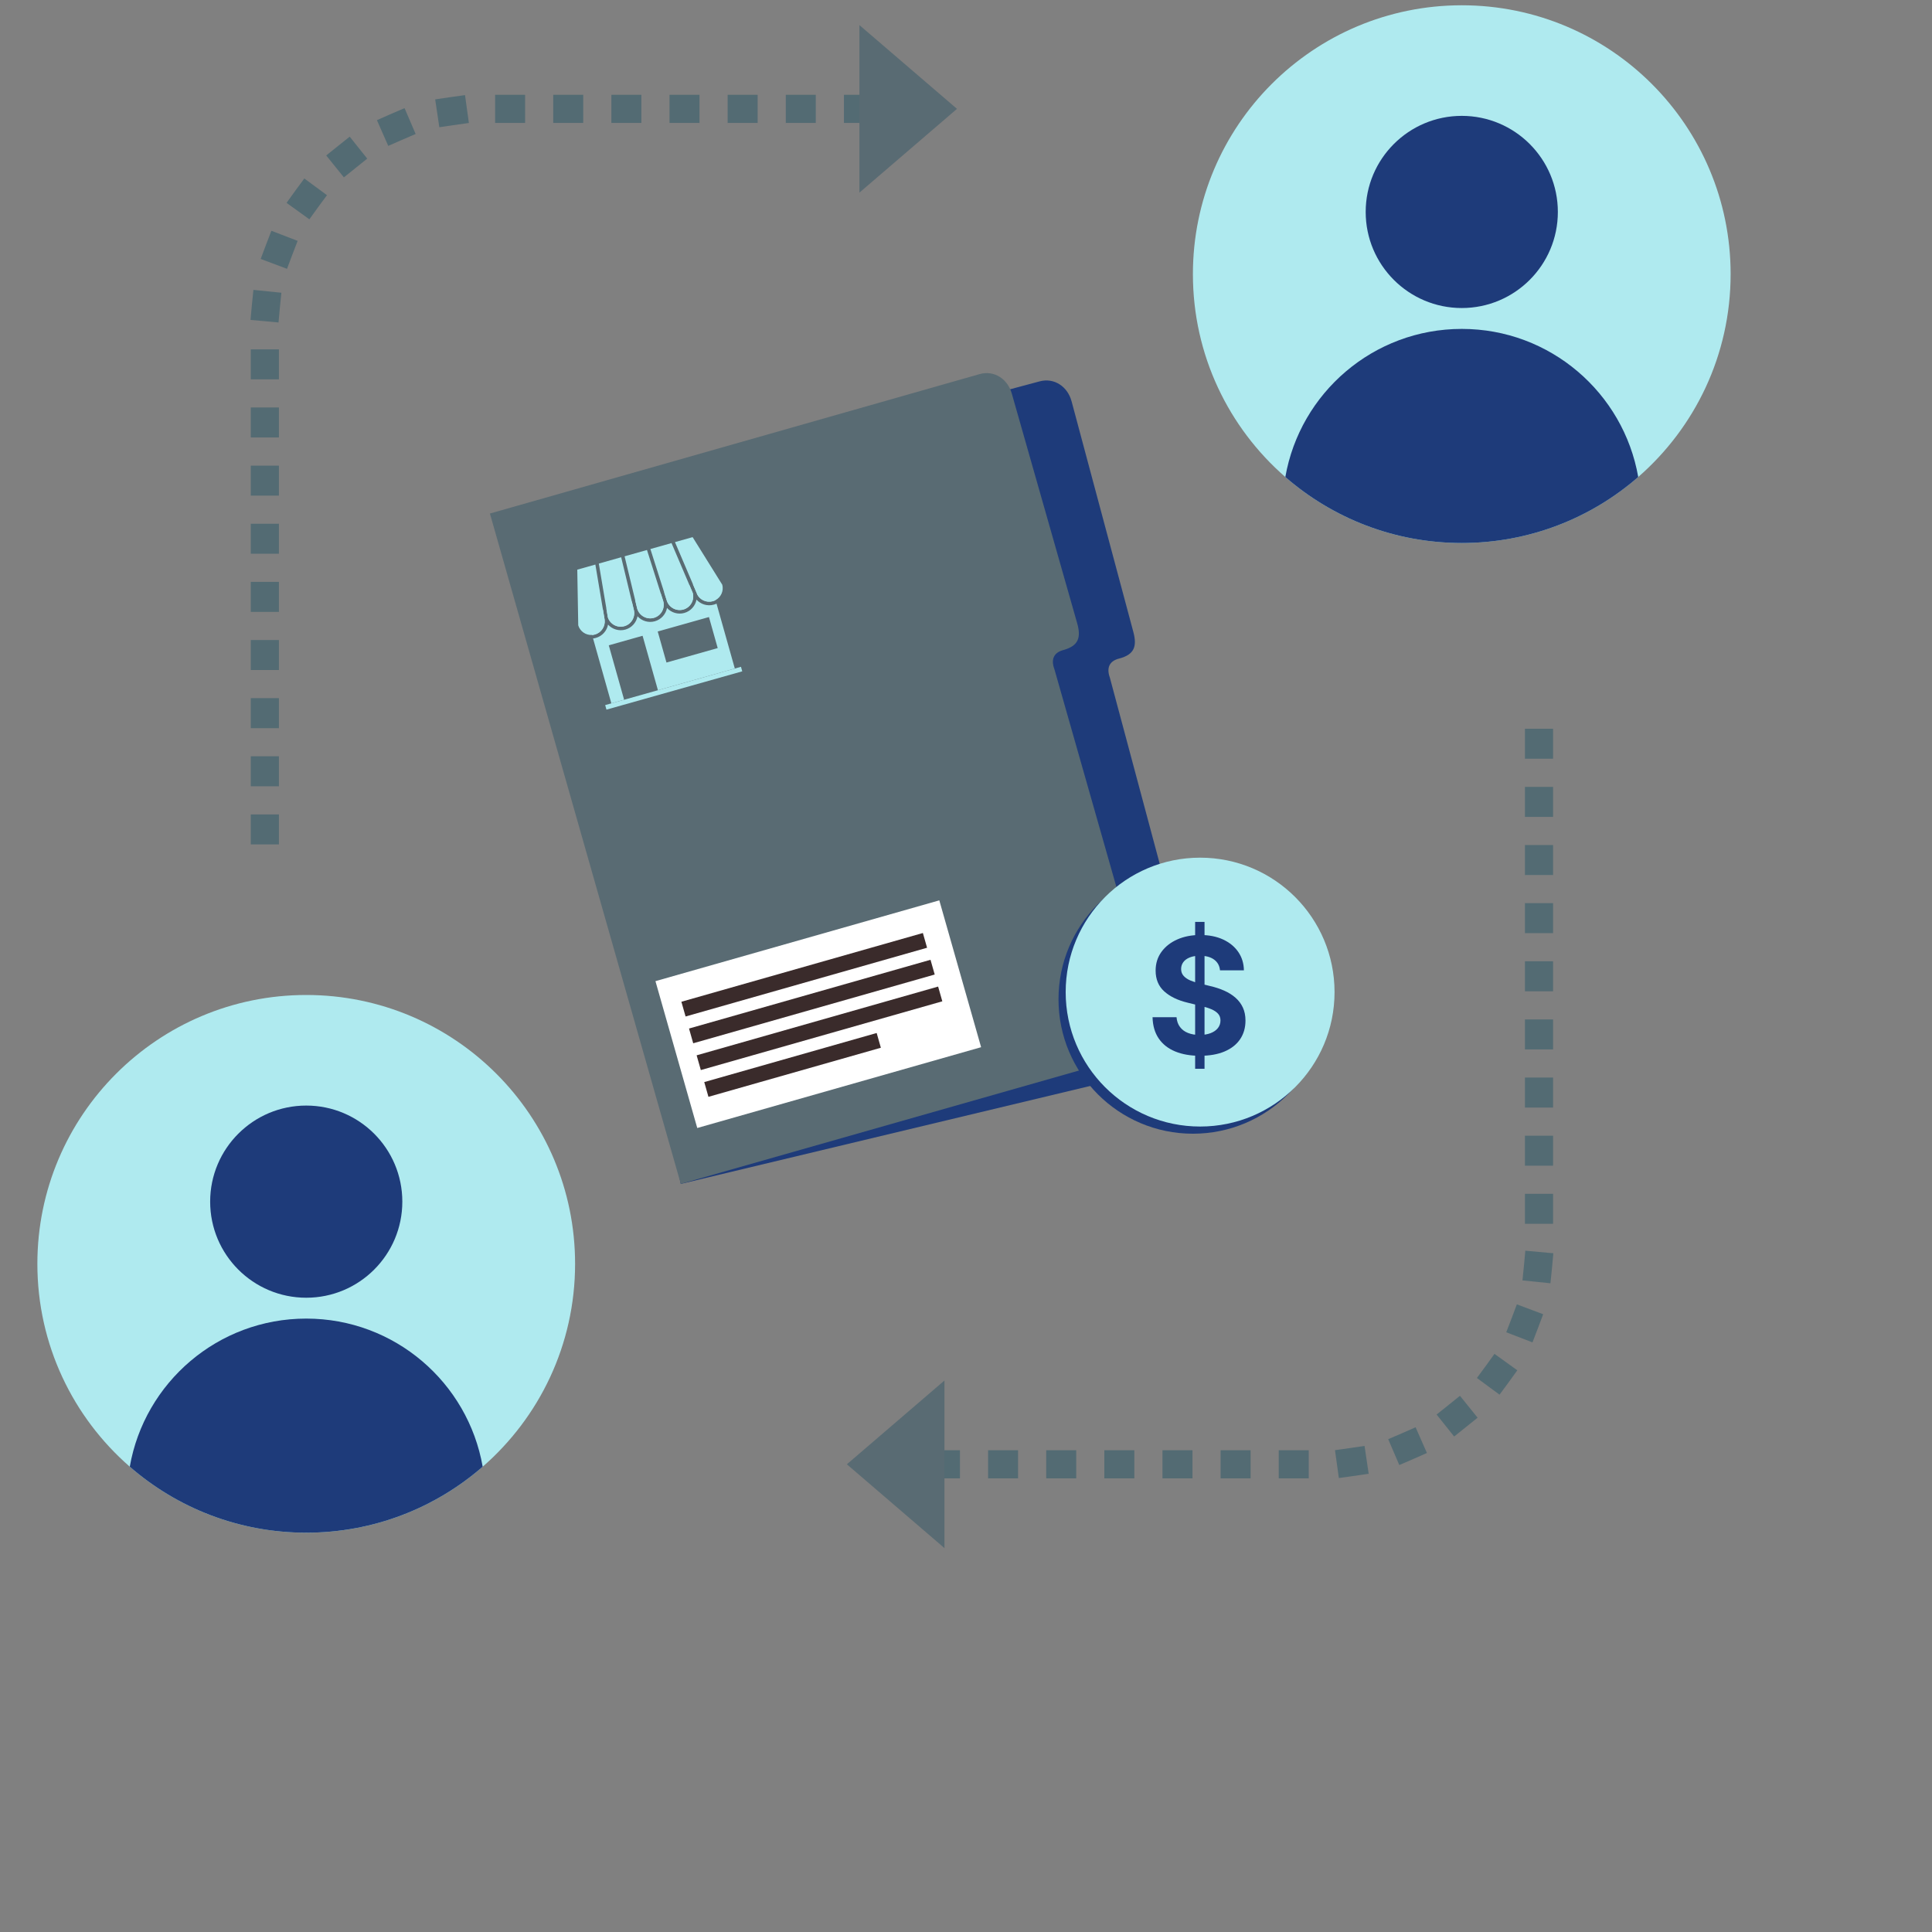 <?xml version="1.0" encoding="UTF-8" standalone="no"?>
<svg
   id="Layer_1"
   data-name="Layer 1"
   viewBox="0 0 1080 1080"
   version="1.1"
   sodipodi:docname="Transaction Coordination scaled.svg"
   width="125"
   height="125"
   inkscape:version="1.4.2 (f4327f4, 2025-05-13)"
   xmlns:inkscape="http://www.inkscape.org/namespaces/inkscape"
   xmlns:sodipodi="http://sodipodi.sourceforge.net/DTD/sodipodi-0.dtd"
   xmlns="http://www.w3.org/2000/svg"
   xmlns:svg="http://www.w3.org/2000/svg">
  <rect x="0" y="0" width="1080" height="1080" fill="#808080" stroke="none"/>
  <sodipodi:namedview
     id="namedview21"
     pagecolor="#ffffff"
     bordercolor="#000000"
     borderopacity="0.25"
     inkscape:showpageshadow="2"
     inkscape:pageopacity="0.0"
     inkscape:pagecheckerboard="0"
     inkscape:deskcolor="#d1d1d1"
     inkscape:zoom="1.087963"
     inkscape:cx="540"
     inkscape:cy="540"
     inkscape:window-width="3440"
     inkscape:window-height="1377"
     inkscape:window-x="-8"
     inkscape:window-y="-8"
     inkscape:window-maximized="1"
     inkscape:current-layer="Layer_1" />
  <defs
     id="defs1">
    <style
       id="style1">
      .cls-1 {
        fill: #afeaef;
      }

      .cls-2 {
        fill: #536b73;
      }

      .cls-3 {
        fill: #596b73;
      }

      .cls-4 {
        fill: #fff;
      }

      .cls-5 {
        fill: #1e3b7a;
      }

      .cls-6 {
        fill: #3a2b2b;
      }
    </style>
  </defs>
  <path
     class="cls-5"
     d="m 599.02,224.33 34.52,128.91 c 2.2,8.2 0.44,12.66 -7.76,14.85 v 0 c -5.88,1.4 -7.25,5.47 -5.36,10.71 L 677.2,590.84 380.56,661.82 306.26,286.8 581.15,213.19 c 8.2,-2.2 15.66,2.93 17.86,11.14 z"
     id="path1" />
  <g
     id="g7">
    <path
       class="cls-3"
       d="m 565.6,220 36.54,128.35 c 2.32,8.16 0.64,12.65 -7.52,14.97 v 0 c -5.86,1.49 -7.16,5.58 -5.19,10.79 l 60.11,211.12 -268.97,76.58 -106.7,-374.74 273.7,-77.93 c 8.17,-2.33 15.71,2.69 18.03,10.86 z"
       id="path2" />
    <g
       id="g6">
      <rect
         class="cls-4"
         x="374.95"
         y="524.23"
         width="164.98"
         height="85.35"
         transform="rotate(-15.89,457.522,566.973)"
         id="rect2" />
      <rect
         class="cls-6"
         x="379.41"
         y="540.58"
         width="140.36"
         height="8.57"
         transform="rotate(-15.89,449.675,544.949)"
         id="rect3" />
      <rect
         class="cls-6"
         x="383.67"
         y="555.55"
         width="140.36"
         height="8.57"
         transform="rotate(-15.89,453.943,559.899)"
         id="rect4" />
      <rect
         class="cls-6"
         x="387.93"
         y="570.52"
         width="140.36"
         height="8.57"
         transform="rotate(-15.89,458.207,574.885)"
         id="rect5" />
      <rect
         class="cls-6"
         x="392.96"
         y="590.98"
         width="100.21"
         height="8.57"
         transform="rotate(-15.89,443.151,595.356)"
         id="rect6" />
    </g>
  </g>
  <path
     class="cls-2"
     d="m 155.92,472.04 h -15.73 v -16.77 h 15.73 z m 0,-32.5 h -15.73 v -16.77 h 15.73 z m 0,-32.49 h -15.73 v -16.77 h 15.73 z m 0,-32.5 h -15.73 v -16.77 h 15.73 z m 0,-32.5 h -15.73 v -16.77 h 15.73 z m 0,-32.5 h -15.73 v -16.77 h 15.73 z m 0,-32.5 h -15.73 v -16.77 h 15.73 z m 0,-32.5 h -15.73 v -16.77 h 15.73 z m 0,-32.49 h -15.73 v -16.77 h 15.73 z m -0.22,-31.8 -15.66,-1.43 0.71,-7.83 c 0.03,-0.38 0.07,-0.75 0.11,-1.13 l 0.8,-7.82 15.64,1.59 -0.89,8.78 -0.71,7.83 z m 4.74,-29.99 -14.72,-5.52 3.16,-8.41 2.83,-7.34 14.67,5.65 -3.17,8.25 -2.76,7.36 z m 12.5,-27.68 -12.76,-9.19 4.6,-6.38 c 0.22,-0.31 0.44,-0.61 0.67,-0.92 l 4.67,-6.33 12.66,9.33 -4.67,6.33 c -0.19,0.26 -0.38,0.51 -0.56,0.77 l -4.6,6.38 z m 19.29,-23.45 -9.87,-12.24 13.12,-10.52 9.81,12.29 -13.05,10.47 z M 217.04,81.56 210.7,67.17 217.89,64 c 0.34,-0.15 0.69,-0.3 1.03,-0.45 l 7.23,-3.1 6.2,14.45 -8.12,3.49 z m 28.54,-10.44 -2.31,-15.56 8.89,-1.31 7.79,-1.08 2.16,15.58 -8.75,1.22 z m 242.95,-2.4 H 471.76 V 52.99 h 16.77 z m -32.5,0 H 439.26 V 52.99 h 16.77 z m -32.5,0 H 406.76 V 52.99 h 16.77 z m -32.5,0 H 374.26 V 52.99 h 16.77 z m -32.5,0 H 341.76 V 52.99 h 16.77 z m -32.5,0 H 309.26 V 52.99 h 16.77 z m -32.49,0 H 276.77 V 52.99 h 16.77 z"
     id="path7" />
  <polygon
     class="cls-3"
     points="480.41,14.02 480.41,107.69 534.96,60.85 "
     id="polygon7" />
  <path
     class="cls-2"
     d="m 731.6,826.42 h -16.77 v -15.73 h 16.77 z m -32.5,0 h -16.77 v -15.73 h 16.77 z m -32.5,0 h -16.77 v -15.73 h 16.77 z m -32.5,0 h -16.77 v -15.73 h 16.77 z m -32.49,0 h -16.77 v -15.73 h 16.77 z m -32.5,0 h -16.77 v -15.73 h 16.77 z m -32.5,0 h -16.77 v -15.73 h 16.77 z m 211.81,-0.19 -2.16,-15.58 8.75,-1.22 7.78,-1.15 2.31,15.56 -8.89,1.31 z m 33.79,-7.27 -6.2,-14.45 8.12,-3.49 7.19,-3.17 6.34,14.39 -7.19,3.17 c -0.34,0.15 -0.69,0.3 -1.03,0.45 z m 30.67,-15.93 -9.81,-12.29 13.05,-10.47 9.87,12.24 -13.12,10.52 z m 25.37,-23.4 -12.66,-9.33 4.67,-6.33 c 0.19,-0.26 0.38,-0.51 0.56,-0.77 l 4.6,-6.38 12.76,9.19 -4.6,6.38 c -0.22,0.31 -0.44,0.61 -0.67,0.92 l -4.67,6.33 z m 18.41,-29.23 -14.67,-5.65 3.17,-8.25 2.76,-7.36 14.72,5.52 -3.16,8.41 -2.83,7.34 z m 10.04,-33.05 -15.64,-1.59 0.89,-8.78 0.71,-7.83 15.66,1.43 -0.71,7.83 c -0.03,0.38 -0.07,0.75 -0.11,1.13 l -0.8,7.82 z m 1.47,-33.22 h -15.73 v -16.77 h 15.73 z m 0,-32.5 h -15.73 v -16.77 h 15.73 z m 0,-32.5 h -15.73 v -16.77 h 15.73 z m 0,-32.5 h -15.73 v -16.77 h 15.73 z m 0,-32.5 h -15.73 v -16.77 h 15.73 z m 0,-32.5 h -15.73 v -16.77 h 15.73 z m 0,-32.49 h -15.73 v -16.77 h 15.73 z m 0,-32.5 h -15.73 v -16.77 h 15.73 z m 0,-32.5 h -15.73 v -16.77 h 15.73 z"
     id="path8" />
  <polygon
     class="cls-3"
     points="527.95,865.39 527.95,771.72 473.4,818.55 "
     id="polygon8" />
  <circle
     class="cls-5"
     cx="666.86"
     cy="558.6"
     r="75.15"
     id="circle8" />
  <circle
     class="cls-1"
     cx="670.87"
     cy="554.59"
     r="75.15"
     id="circle9" />
  <path
     class="cls-5"
     d="m 670.74,590.19 c -5.29,0 -9.9,-0.81 -13.83,-2.43 -3.93,-1.62 -6.98,-4.03 -9.17,-7.23 -2.19,-3.2 -3.34,-7.17 -3.46,-11.91 h 13.41 c 0.18,2.18 0.82,4.01 1.94,5.49 1.12,1.48 2.62,2.6 4.5,3.33 1.88,0.74 4.04,1.1 6.48,1.1 2.35,0 4.4,-0.34 6.15,-1.01 1.75,-0.68 3.1,-1.62 4.06,-2.84 0.96,-1.22 1.43,-2.64 1.43,-4.26 0,-1.47 -0.43,-2.7 -1.3,-3.7 -0.87,-1 -2.13,-1.85 -3.79,-2.56 -1.66,-0.71 -3.68,-1.34 -6.06,-1.9 l -7.19,-1.76 c -5.53,-1.32 -9.89,-3.43 -13.1,-6.33 -3.21,-2.9 -4.81,-6.77 -4.81,-11.62 0,-3.97 1.08,-7.45 3.24,-10.43 2.16,-2.98 5.12,-5.31 8.87,-6.97 3.75,-1.66 8.02,-2.49 12.81,-2.49 4.88,0 9.14,0.84 12.77,2.51 3.63,1.68 6.47,4 8.51,6.97 2.04,2.97 3.09,6.4 3.15,10.28 h -13.36 c -0.24,-2.56 -1.33,-4.56 -3.29,-6 -1.96,-1.44 -4.59,-2.16 -7.92,-2.16 -2.23,0 -4.14,0.32 -5.71,0.95 -1.57,0.63 -2.77,1.51 -3.59,2.62 -0.82,1.12 -1.23,2.4 -1.23,3.84 0,1.53 0.47,2.82 1.41,3.86 0.94,1.04 2.2,1.9 3.77,2.56 1.57,0.66 3.3,1.21 5.18,1.65 l 5.87,1.46 c 2.85,0.65 5.48,1.51 7.89,2.58 2.41,1.07 4.51,2.39 6.28,3.95 1.78,1.56 3.15,3.39 4.12,5.49 0.97,2.1 1.46,4.52 1.46,7.26 0,4.03 -1.01,7.52 -3.02,10.47 -2.01,2.96 -4.92,5.23 -8.71,6.84 -3.79,1.6 -8.38,2.4 -13.76,2.4 z m -2.65,7.28 v -82.12 h 5.25 v 82.12 z"
     id="path9" />
  <path
     class="cls-1"
     d="m 967.43,153.24 c 0,45.27 -20.01,85.85 -51.66,113.41 -26.39,22.98 -60.89,36.89 -98.63,36.89 -37.74,0 -72.24,-13.91 -98.64,-36.89 -31.65,-27.55 -51.66,-68.14 -51.66,-113.41 0,-83 67.29,-150.29 150.3,-150.29 83.01,0 150.29,67.29 150.29,150.29 z"
     id="path10" />
  <circle
     class="cls-5"
     cx="817.14"
     cy="118.48"
     r="53.71"
     id="circle10" />
  <path
     class="cls-5"
     d="m 915.78,266.65 c -26.39,22.98 -60.89,36.89 -98.63,36.89 -37.74,0 -72.24,-13.91 -98.64,-36.89 8.22,-47.04 49.25,-82.79 98.64,-82.79 49.39,0 90.41,35.75 98.63,82.79 z"
     id="path11" />
  <path
     class="cls-1"
     d="m 321.48,706.49 c 0,45.27 -20.01,85.85 -51.66,113.41 -26.39,22.98 -60.89,36.89 -98.63,36.89 -37.74,0 -72.24,-13.91 -98.64,-36.89 C 40.9,792.35 20.89,751.76 20.89,706.49 c 0,-83 67.29,-150.29 150.3,-150.29 83.01,0 150.29,67.29 150.29,150.29 z"
     id="path12" />
  <circle
     class="cls-5"
     cx="171.19"
     cy="671.73"
     r="53.71"
     id="circle12" />
  <path
     class="cls-5"
     d="m 269.82,819.89 c -26.39,22.98 -60.89,36.89 -98.63,36.89 -37.74,0 -72.24,-13.91 -98.64,-36.89 8.22,-47.04 49.25,-82.79 98.64,-82.79 49.39,0 90.41,35.75 98.63,82.79 z"
     id="path13" />
  <g
     id="g21">
    <g
       id="g20">
      <path
         class="cls-1"
         d="m 387.36,326.61 2.31,5.42 -0.06,0.02 c 1.55,3.26 5.29,5.04 8.88,4.03 0.53,-0.15 1.03,-0.35 1.49,-0.6 l -3.25,-11.52 -9.38,2.65 z m -18,5.07 -14.25,4.02 1.07,4.45 v 0.04 c 1.16,3.99 5.33,6.32 9.34,5.19 4.02,-1.13 6.36,-5.32 5.23,-9.34 v 0 z m 3.3,3.82 c 1.13,4.02 5.32,6.36 9.34,5.23 4.01,-1.13 6.35,-5.3 5.24,-9.3 l -1.82,-4.28 -14.15,3.99 1.38,4.33 m -18.39,5.18 -1.06,-4.41 -14.22,4.01 0.82,4.88 c 1.27,3.81 5.33,6 9.24,4.9 3.91,-1.1 6.37,-5.32 5.23,-9.34 m -26.55,2.74 3.25,11.52 c 0.53,-0.03 1.06,-0.12 1.59,-0.27 3.62,-1.02 5.88,-4.53 5.46,-8.15 -0.03,-0.27 -0.07,-0.54 -0.13,-0.81 v -0.02 c 0,0 -0.07,-0.37 -0.07,-0.37 l -0.76,-4.53 -9.33,2.63 z m 71.31,-5.44 c -3.61,1.02 -7.32,-0.19 -9.68,-2.79 -0.65,3.45 -3.19,6.42 -6.8,7.44 -3.61,1.02 -7.33,-0.19 -9.69,-2.79 -0.65,3.45 -3.19,6.42 -6.8,7.44 -3.61,1.02 -7.32,-0.19 -9.68,-2.79 -0.65,3.45 -3.19,6.42 -6.8,7.44 -3.61,1.02 -7.32,-0.19 -9.68,-2.79 -0.65,3.45 -3.19,6.42 -6.8,7.44 -0.52,0.15 -1.05,0.25 -1.58,0.3 l 10.23,36.28 7.14,-2.01 -8.58,-30.43 18.9,-5.33 8.58,30.43 42.98,-12.12 -10.23,-36.28 c -0.48,0.23 -0.98,0.42 -1.5,0.56 z m 2.17,24.29 -28.64,8.08 -4.89,-17.35 28.64,-8.08 z"
         id="path14" />
      <g
         id="g19">
        <path
           class="cls-1"
           d="m 332.81,315.59 4.24,25.21 0.76,4.53 0.06,0.37 v 0.02 c 0.06,0.27 0.11,0.54 0.14,0.81 0.42,3.62 -1.84,7.13 -5.46,8.15 -0.53,0.15 -1.06,0.24 -1.59,0.27 -3.44,0.22 -6.7,-1.96 -7.72,-5.38 l -0.54,-31.13 z"
           id="path15" />
        <path
           class="cls-1"
           d="m 354.27,340.69 c 1.13,4.02 -1.21,8.21 -5.23,9.34 -4.02,1.13 -7.97,-1.09 -9.24,-4.9 l -0.82,-4.88 -4.24,-25.21 12.5,-3.53 5.96,24.72 1.06,4.41"
           id="path16" />
        <path
           class="cls-1"
           d="m 369.36,331.68 1.39,4.36 v 0 c 1.13,4.02 -1.21,8.21 -5.23,9.34 -4,1.13 -8.18,-1.2 -9.33,-5.19 v -0.04 c 0,0 -1.08,-4.45 -1.08,-4.45 l -5.96,-24.72 12.51,-3.53 7.71,24.23 z"
           id="path17" />
        <path
           class="cls-1"
           d="m 372.66,335.47 -1.38,-4.33 -7.71,-24.23 11.81,-3.33 10.05,23.57 1.82,4.28 c 1.11,4 -1.23,8.17 -5.24,9.3 -4.02,1.13 -8.21,-1.21 -9.34,-5.23"
           id="path18" />
        <path
           class="cls-1"
           d="m 403.76,326.87 c 0.91,3.45 -0.73,7 -3.78,8.61 -0.47,0.25 -0.96,0.45 -1.49,0.6 -3.59,1.01 -7.33,-0.76 -8.88,-4.03 l 0.06,-0.02 -2.31,-5.42 -10.05,-23.57 9.87,-2.78 z"
           id="path19" />
      </g>
    </g>
    <rect
       class="cls-1"
       x="337.18"
       y="383.39"
       width="78.87"
       height="2.64"
       transform="rotate(-15.75,376.64,384.728)"
       id="rect20" />
  </g>
</svg>
